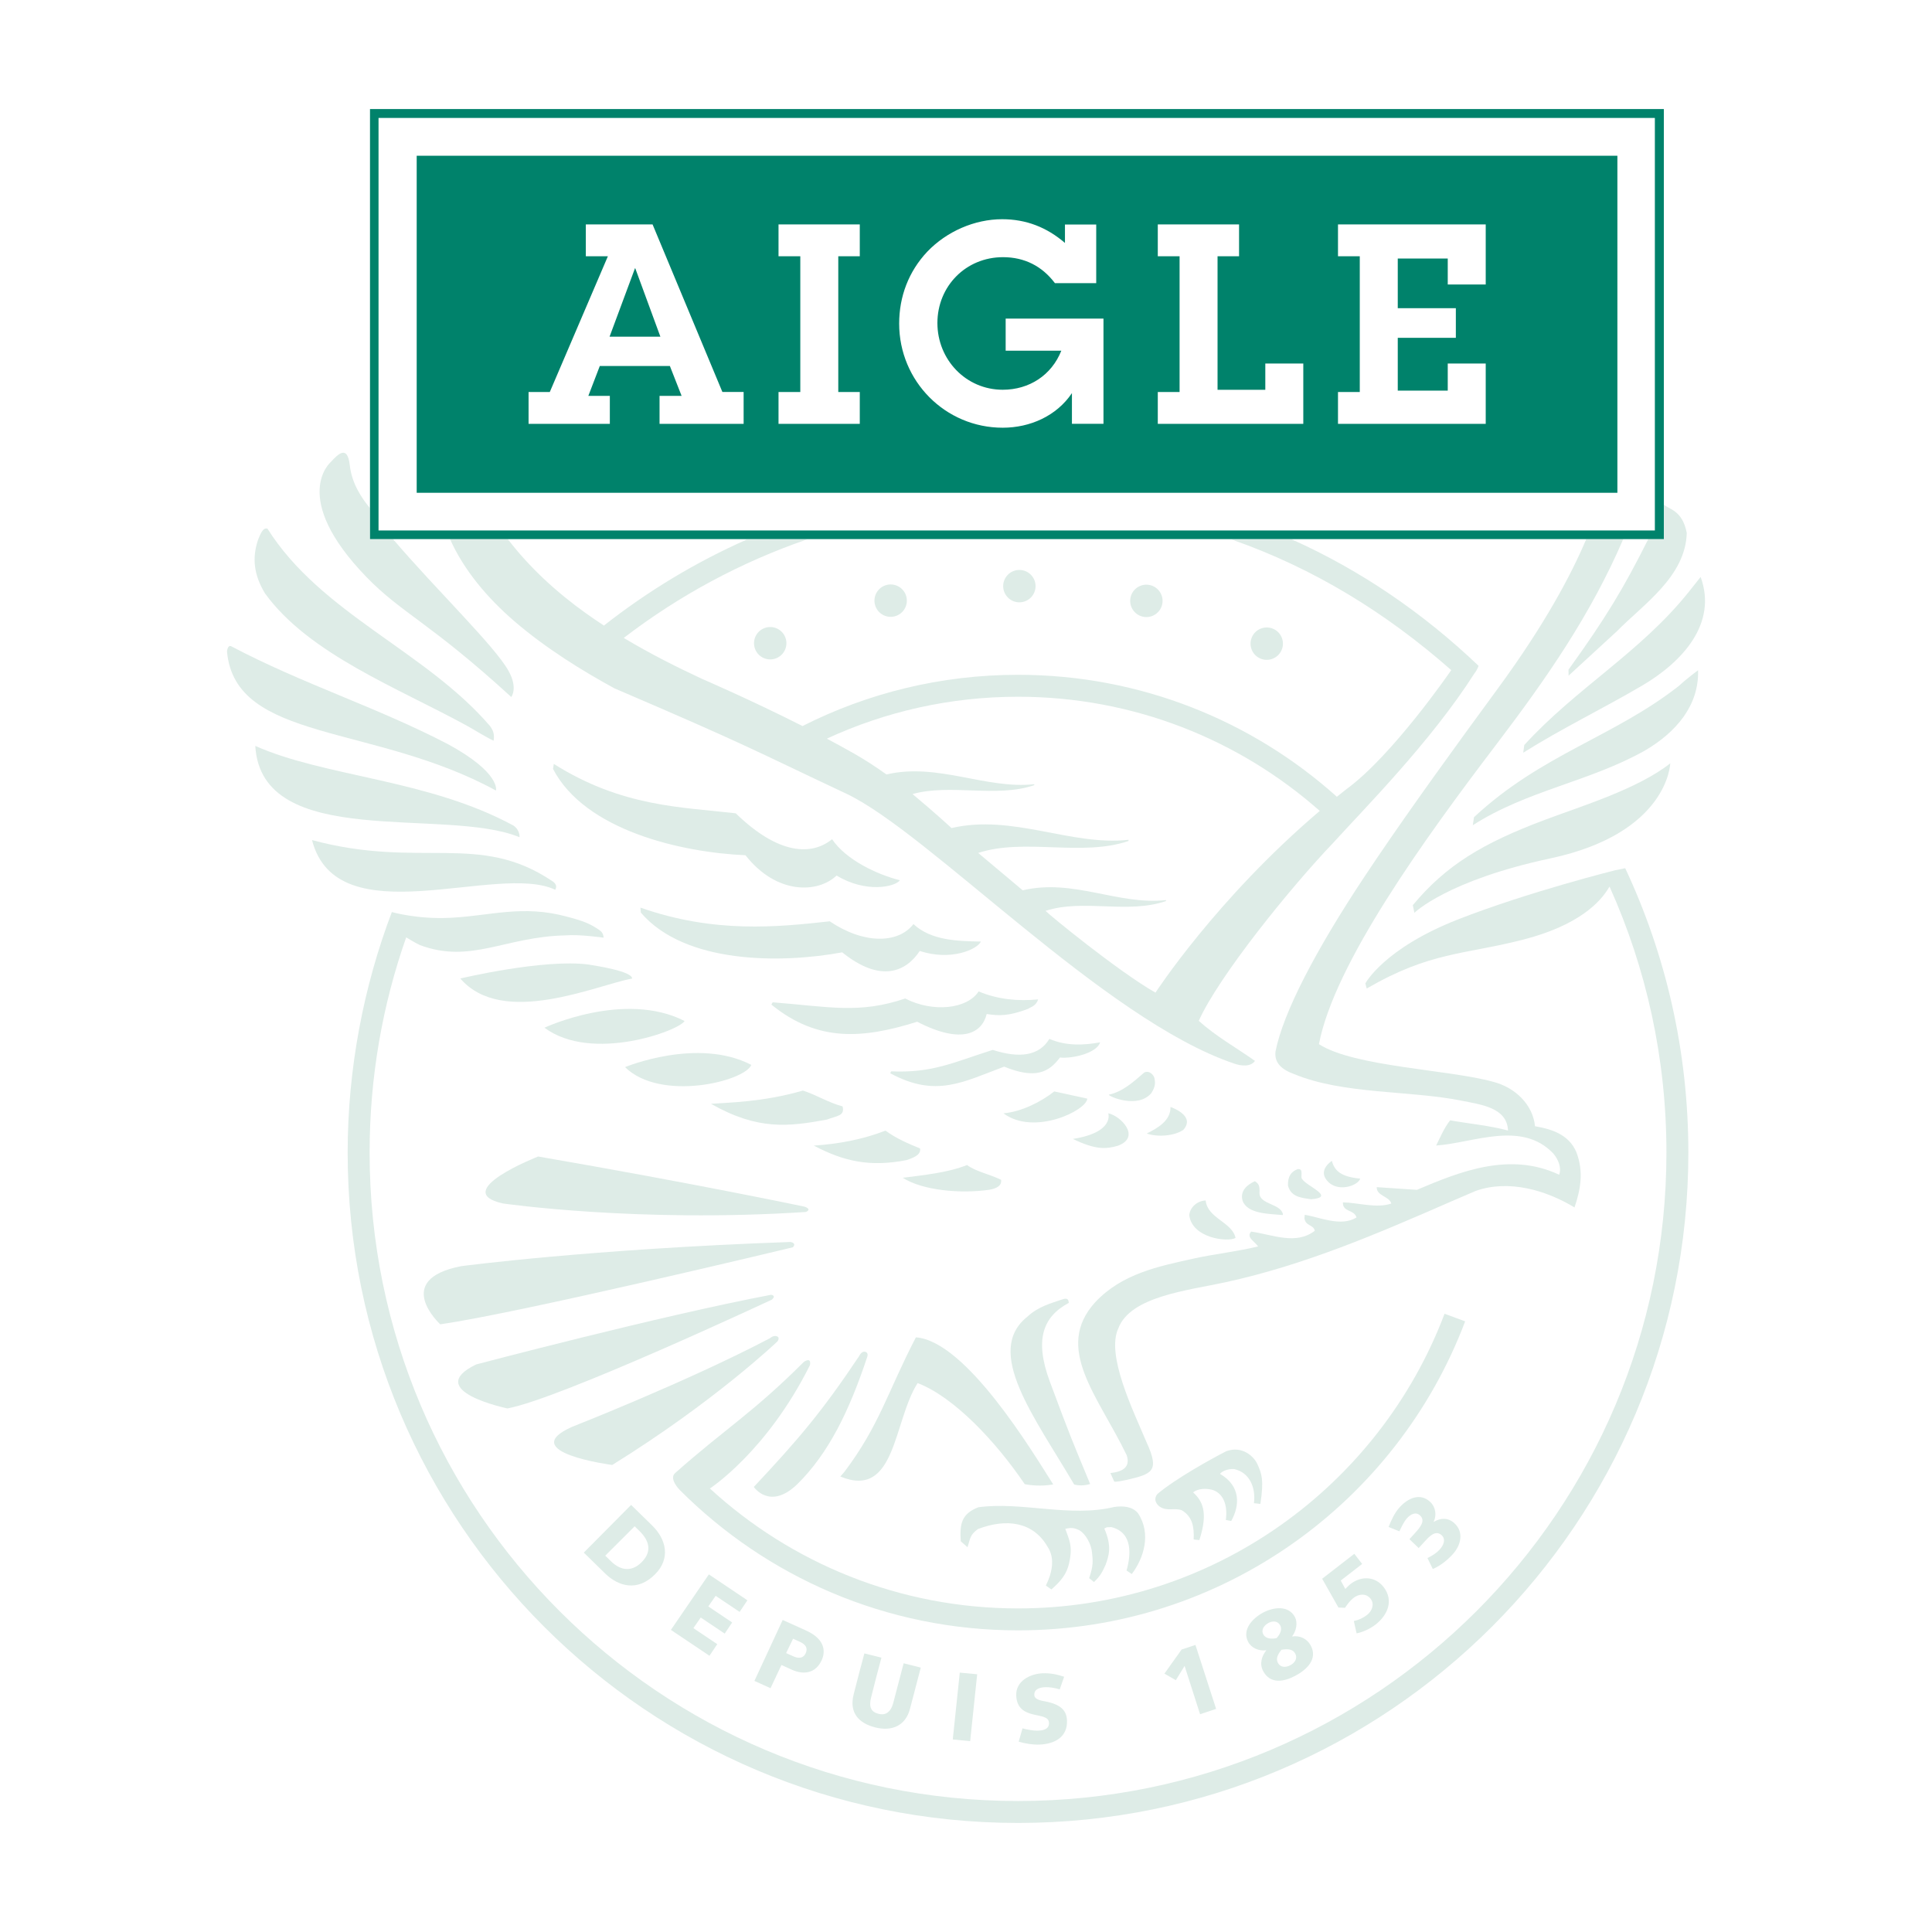 <?xml version="1.0" encoding="utf-8"?>
<!-- Generator: Adobe Illustrator 13.0.0, SVG Export Plug-In . SVG Version: 6.00 Build 14576)  -->
<!DOCTYPE svg PUBLIC "-//W3C//DTD SVG 1.0//EN" "http://www.w3.org/TR/2001/REC-SVG-20010904/DTD/svg10.dtd">
<svg version="1.0" id="Layer_1" xmlns="http://www.w3.org/2000/svg" xmlns:xlink="http://www.w3.org/1999/xlink" x="0px" y="0px"
	 width="192.756px" height="192.756px" viewBox="0 0 192.756 192.756" enable-background="new 0 0 192.756 192.756"
	 xml:space="preserve">
<g>
	<polygon fill-rule="evenodd" clip-rule="evenodd" fill="#FFFFFF" points="0,0 192.756,0 192.756,192.756 0,192.756 0,0 	"/>
	<path fill-rule="evenodd" clip-rule="evenodd" fill="#DEECE7" d="M62.966,150.146l2.099,2.051c1.413,1.383,1.845,3.281,0.322,4.84
		c-1.802,1.842-3.733,1.199-5.008-0.047l-2.133-2.086L62.966,150.146L62.966,150.146z M60.387,155.209l0.567,0.557
		c0.99,0.967,2.108,1.072,3.083,0.074c1.084-1.107,0.681-2.193-0.24-3.094l-0.478-0.467L60.387,155.209L60.387,155.209z"/>
	<polygon fill-rule="evenodd" clip-rule="evenodd" fill="#DEECE7" points="70.723,157.078 74.569,159.662 73.792,160.82 
		71.401,159.217 70.667,160.275 73.049,161.875 72.303,162.984 69.913,161.381 69.179,162.439 71.561,164.039 70.783,165.197 
		66.936,162.615 70.723,157.078 	"/>
	<path fill-rule="evenodd" clip-rule="evenodd" fill="#DEECE7" d="M78.088,161.623l2.349,1.062c2.047,0.928,1.86,2.258,1.548,2.945
		c-0.587,1.299-1.768,1.508-2.995,0.953l-1.024-0.465l-1.091,2.314l-1.606-0.727L78.088,161.623L78.088,161.623z M78.433,164.928
		l0.715,0.322c0.38,0.172,0.958,0.307,1.237-0.311c0.228-0.504,0.019-0.865-0.616-1.152l-0.645-0.291L78.433,164.928L78.433,164.928
		z"/>
	<path fill-rule="evenodd" clip-rule="evenodd" fill="#DEECE7" d="M87.94,165.387c-0.361,1.316-0.695,2.641-1.03,3.967
		c-0.248,0.986,0.014,1.451,0.747,1.637c0.525,0.133,1.172,0.025,1.47-1.119l1.03-3.926l1.709,0.432l-1.079,4.123
		c-0.44,1.668-1.79,2.266-3.462,1.844c-1.616-0.406-2.624-1.439-2.157-3.291c0.391-1.549,0.731-2.822,1.072-4.094L87.94,165.387
		L87.94,165.387z"/>
	<polygon fill-rule="evenodd" clip-rule="evenodd" fill="#DEECE7" points="95.757,166.877 97.494,167.043 96.794,173.715 
		95.058,173.547 95.757,166.877 	"/>
	<path fill-rule="evenodd" clip-rule="evenodd" fill="#DEECE7" d="M102.014,172.441c0.412,0.109,1.087,0.246,1.562,0.225
		c0.542-0.023,1.109-0.154,1.082-0.783c-0.026-0.619-0.813-0.645-1.607-0.842c-0.794-0.199-1.605-0.572-1.661-1.871
		c-0.062-1.441,1.362-2.172,2.631-2.227c0.746-0.031,1.45,0.113,2.148,0.346l-0.44,1.26c-0.452-0.145-1.067-0.236-1.426-0.221
		c-0.833,0.035-1.13,0.35-1.111,0.775c0.011,0.271,0.215,0.496,0.996,0.627c1.73,0.314,2.225,0.982,2.265,1.92
		c0.071,1.656-1.229,2.344-2.72,2.406c-0.697,0.029-1.43-0.094-2.098-0.289L102.014,172.441L102.014,172.441z"/>
	<polygon fill-rule="evenodd" clip-rule="evenodd" fill="#DEECE7" points="116.175,166.979 117.89,164.572 119.27,164.117 
		121.332,170.496 119.731,171.027 118.187,166.211 117.311,167.633 116.175,166.979 	"/>
	<path fill-rule="evenodd" clip-rule="evenodd" fill="#DEECE7" d="M128.908,163.271c0.773-0.115,1.492,0.205,1.866,0.906
		c0.724,1.359-0.407,2.412-1.536,3.012c-1.155,0.615-2.506,0.863-3.221-0.48c-0.378-0.711-0.129-1.502,0.329-2.062
		c-0.734,0.104-1.488-0.219-1.815-0.834c-0.646-1.215,0.442-2.365,1.486-2.922c1.062-0.564,2.548-0.74,3.176,0.439
		C129.489,161.887,129.346,162.709,128.908,163.271L128.908,163.271z M127.858,164.598c-0.361,0.436-0.589,0.875-0.366,1.293
		c0.269,0.506,0.798,0.488,1.251,0.246c0.394-0.209,0.756-0.643,0.478-1.166C128.997,164.553,128.531,164.482,127.858,164.598
		l-0.489-1.166c0.283-0.314,0.6-0.812,0.358-1.266c-0.255-0.48-0.771-0.457-1.164-0.248c-0.419,0.223-0.776,0.666-0.521,1.145
		c0.24,0.453,0.856,0.477,1.326,0.369L127.858,164.598L127.858,164.598z"/>
	<path fill-rule="evenodd" clip-rule="evenodd" fill="#DEECE7" d="M135.071,161.73c0.467-0.094,0.913-0.293,1.327-0.613
		c0.49-0.379,0.758-1.078,0.349-1.605c-0.445-0.574-1.173-0.5-1.701-0.092c-0.375,0.291-0.612,0.635-0.851,0.99l-0.659-0.027
		l-1.624-2.873l3.208-2.486l0.783,1.012l-2.137,1.656l0.454,0.836c0.174-0.17,0.341-0.35,0.532-0.498
		c1.05-0.812,2.447-0.779,3.289,0.307c1.045,1.348,0.396,2.82-0.807,3.752c-0.505,0.391-1.256,0.752-1.886,0.871L135.071,161.73
		L135.071,161.73z"/>
	<path fill-rule="evenodd" clip-rule="evenodd" fill="#DEECE7" d="M138.54,152.348c0.271-0.697,0.608-1.426,1.117-1.982
		c0.798-0.873,1.999-1.469,3.021-0.533c0.551,0.502,0.684,1.332,0.357,1.992l0.014,0.014c0.688-0.422,1.441-0.43,2.05,0.127
		c0.986,0.902,0.654,2.213-0.163,3.107c-0.555,0.607-1.224,1.137-1.984,1.467l-0.535-1.094c0.477-0.221,0.923-0.521,1.217-0.844
		c0.392-0.43,0.646-1.023,0.196-1.436c-0.608-0.555-1.229,0.125-1.712,0.654l-0.576,0.629l-0.924-0.885l0.438-0.479
		c0.589-0.645,1.223-1.338,0.615-1.893c-0.443-0.406-0.964-0.08-1.271,0.256c-0.366,0.4-0.596,0.951-0.784,1.33L138.54,152.348
		L138.54,152.348z"/>
	<path fill-rule="evenodd" clip-rule="evenodd" fill="#DEECE7" d="M78.298,63.467c0.39,0.801,0.056,1.77-0.747,2.16
		c-0.802,0.39-1.77,0.056-2.16-0.746c-0.39-0.802-0.055-1.77,0.746-2.16C76.94,62.331,77.908,62.665,78.298,63.467L78.298,63.467z"
		/>
	<path fill-rule="evenodd" clip-rule="evenodd" fill="#DEECE7" d="M90.435,59.563c0.201,0.869-0.343,1.737-1.211,1.938
		c-0.868,0.2-1.737-0.343-1.938-1.211c-0.201-0.869,0.342-1.737,1.211-1.938C89.366,58.151,90.234,58.694,90.435,59.563
		L90.435,59.563z"/>
	<path fill-rule="evenodd" clip-rule="evenodd" fill="#DEECE7" d="M103.318,58.482c-0.002,0.892-0.729,1.614-1.62,1.612
		c-0.891-0.001-1.613-0.728-1.611-1.619c0.002-0.892,0.728-1.614,1.619-1.612S103.32,57.591,103.318,58.482L103.318,58.482z"/>
	<path fill-rule="evenodd" clip-rule="evenodd" fill="#DEECE7" d="M115.948,60.315c-0.202,0.869-1.072,1.41-1.94,1.208
		s-1.409-1.071-1.207-1.94c0.201-0.868,1.071-1.41,1.939-1.208C115.608,58.577,116.15,59.447,115.948,60.315L115.948,60.315z"/>
	<path fill-rule="evenodd" clip-rule="evenodd" fill="#DEECE7" d="M127.834,64.927c-0.392,0.801-1.36,1.134-2.161,0.742
		c-0.801-0.391-1.134-1.36-0.742-2.161c0.391-0.801,1.36-1.134,2.161-0.742C127.893,63.157,128.226,64.126,127.834,64.927
		L127.834,64.927z"/>
	<path fill-rule="evenodd" clip-rule="evenodd" fill="#DEECE7" d="M144.123,131.074c-6.495,17.182-23.099,29.398-42.555,29.398
		c-11.853,0-22.648-4.535-30.743-11.965c0,0,5.689-3.688,9.99-12.32c0.142-0.865-0.625-0.301-0.625-0.301
		c-5.083,5.086-7.855,6.666-12.817,11.068c-0.692,0.574,0.458,1.713,0.458,1.713c8.629,8.646,20.559,13.994,33.738,13.994
		c20.398,0,37.806-12.814,44.609-30.83L144.123,131.074L144.123,131.074z"/>
	<path fill-rule="evenodd" clip-rule="evenodd" fill="#DEECE7" d="M115.282,99.037c-3.762-2.149-10.68-7.829-10.969-8.16
		c3.809-1.23,8.167,0.347,12.018-0.98v-0.095c-4.796,0.529-9.219-2.169-14.296-0.976c0,0-3.882-3.263-4.439-3.727
		c4.581-1.511,10.355,0.404,14.996-1.196v-0.114c-5.752,0.635-11.57-2.597-17.657-1.173c0,0-1.61-1.493-3.892-3.392
		c3.758-1.058,8.396,0.403,12.145-0.889v-0.095c-4.804,0.529-9.664-2.177-14.749-0.97l-0.013-0.014
		c-1.073-0.767-2.159-1.472-3.262-2.099c-0.86-0.488-1.748-0.973-2.643-1.448v-0.026c5.794-2.676,12.247-4.169,19.047-4.169
		c11.545,0,22.085,4.302,30.105,11.391c0.006-0.005,0.012-0.011,0.019-0.017l0.005,0.037c-0.008-0.007-0.016-0.014-0.023-0.021
		C121.369,89.654,115.282,99.037,115.282,99.037L115.282,99.037z M122.888,53.829c8.22,2.868,15.479,7.368,21.903,13.03
		c0,0-5.829,8.505-10.462,11.88c-0.32,0.25-0.637,0.502-0.949,0.754c0.003,0.003,0.007,0.006,0.01,0.009l-0.035,0.011
		c0.009-0.007,0.017-0.014,0.025-0.021c-8.438-7.565-19.587-12.167-31.812-12.167c-7.736,0-15.041,1.843-21.501,5.113
		c0.003,0.002,0.007,0.004,0.01,0.005l-0.029,0.004c0.006-0.003,0.013-0.006,0.019-0.01c-5.239-2.649-10.037-4.711-10.037-4.711
		c-2.454-1.142-5.137-2.485-7.794-4.076l0-0.007c5.477-4.2,11.645-7.544,18.303-9.833L74.5,53.834
		c-5.119,2.269-9.899,5.16-14.246,8.579c-0.594-0.388-1.184-0.789-1.766-1.205c-2.92-2.083-5.652-4.575-7.826-7.421H44.9
		c1.363,3.069,3.709,5.861,6.422,8.196c3.155,2.716,6.808,4.964,9.978,6.692c13.621,5.835,13.646,6.051,23.098,10.492
		c8.268,3.884,25.782,22.583,38.709,26.936c0.667,0.248,1.67,0.369,2.099-0.258c-1.876-1.334-3.867-2.424-5.604-3.998
		c2.001-4.477,9.246-13.401,13.352-17.691c3.073-3.391,9.803-10.146,14.142-16.959c0.333-0.426,0.418-0.77,0.418-0.77
		c-5.488-5.232-11.716-9.511-18.629-12.612L122.888,53.829L122.888,53.829z"/>
	<path fill-rule="evenodd" clip-rule="evenodd" fill="#DEECE7" d="M80.402,120.918c0,0,0.662-0.25-0.133-0.529
		c0,0-10.721-2.266-26.577-5.004c0,0-8.892,3.479-3.526,4.684C50.166,120.068,63.609,122.021,80.402,120.918L80.402,120.918z"/>
	<path fill-rule="evenodd" clip-rule="evenodd" fill="#DEECE7" d="M166.64,76.16c-3.252,2.558-8.806,4.248-12.466,5.619
		c-6.324,2.368-9.928,4.58-13.218,8.53l0.157,0.763c0,0,3.258-3.229,13.562-5.429C166.468,83.125,166.64,76.16,166.64,76.16
		L166.64,76.16z"/>
	<path fill-rule="evenodd" clip-rule="evenodd" fill="#DEECE7" d="M163.819,68.412c-3.932,2.307-8.03,4.283-11.846,6.685
		l0.104-0.765c5.178-5.683,11.577-9.229,16.422-15.292c0.392-0.5,1.173-1.477,1.173-1.477
		C171.373,62.217,167.843,66.052,163.819,68.412L163.819,68.412z"/>
	<path fill-rule="evenodd" clip-rule="evenodd" fill="#DEECE7" d="M164.11,74.885c-5.56,3.124-11.729,3.958-17.169,7.448
		l0.121-0.802c6.779-6.311,13.908-7.976,20.461-13.114c0.733-0.691,1.895-1.549,1.895-1.549
		C169.52,70.413,167.193,73.08,164.11,74.885L164.11,74.885z"/>
	<path fill-rule="evenodd" clip-rule="evenodd" fill="#DEECE7" d="M165.977,50.324c0.498,0.495,1.865,0.536,2.312,2.846
		c-0.12,4.366-4.356,7.139-6.98,9.818l-4.811,4.423l-0.009-0.598c3.731-5.175,5.518-8.152,7.96-13.026h1.528V50.324L165.977,50.324z
		"/>
	<path fill-rule="evenodd" clip-rule="evenodd" fill="#DEECE7" d="M158.261,53.787c-1.525,3.616-4.182,8.579-8.799,14.876
		c-4.472,6.1-8.641,11.859-12.143,17.034l-1.155,1.724c-4.975,7.492-8.149,13.649-8.907,17.487c-0.13,1.129,0.601,1.795,1.855,2.254
		c4.94,2.043,11.552,1.619,16.679,2.648c2.077,0.416,4.562,0.717,4.665,2.984c-1.841-0.5-3.852-0.672-5.777-1.02
		c-0.604,0.771-0.966,1.658-1.395,2.516c3.734-0.262,8.515-2.518,11.675,0.781c0.518,0.604,0.854,1.42,0.601,2.133
		c-4.914-2.318-9.875-0.332-14.199,1.508l-4.007-0.271c-0.018,0.896,1.272,0.906,1.455,1.637c-1.454,0.506-3.354-0.094-4.827-0.119
		c-0.041,1.004,1.156,0.705,1.352,1.512c-1.544,0.957-3.66-0.031-5.158-0.268l-0.032,0.342c0.108,0.814,0.914,0.615,1.03,1.252
		c-1.866,1.434-4.117,0.41-6.343,0.078c-0.517,0.572,0.293,0.93,0.692,1.479c-1.913,0.482-4.415,0.77-6.365,1.199
		c-3.607,0.795-7.197,1.518-9.867,4.346c-4.21,4.594,0.275,9.383,3.117,15.283c0.399,1.195-0.395,1.652-1.624,1.785l0.382,0.848
		c0,0,0.046,0.092,1.192-0.156c2.593-0.6,3.365-0.85,2.045-3.74c-1.372-3.24-4.064-8.729-2.832-11.379
		c1.188-3.199,6.911-3.785,10.709-4.613c7.93-1.727,15.204-4.863,22.541-8.072l2.404-1.035c3.316-1.178,7.055-0.055,9.863,1.645
		c0.581-1.719,0.951-3.521,0.187-5.512c-0.768-1.826-2.586-2.322-4.127-2.588c-0.209-2.139-1.955-3.865-4.18-4.436
		c-4.424-1.225-13.863-1.49-17.378-3.752c1.534-8.041,10.576-20.539,17.615-29.793c5.201-6.837,9.5-13.072,12.747-20.595H158.261
		L158.261,53.787z"/>
	<path fill-rule="evenodd" clip-rule="evenodd" fill="#DEECE7" d="M132.354,117.729c-0.84-1.053,0.529-1.908,0.529-1.908
		c0.268,1.039,0.979,1.594,2.824,1.77C135.525,118.287,133.376,119.068,132.354,117.729L132.354,117.729z"/>
	<path fill-rule="evenodd" clip-rule="evenodd" fill="#DEECE7" d="M130.786,119.65c-0.9-0.15-1.986-0.193-2.286-1.373
		c-0.019-0.93,0.316-1.375,0.964-1.635c0.675-0.074,0.222,0.797,0.455,0.996C130.384,118.371,133.339,119.459,130.786,119.65
		L130.786,119.65z"/>
	<path fill-rule="evenodd" clip-rule="evenodd" fill="#DEECE7" d="M127.984,121.227c-1.37-0.131-3.517-0.098-4.01-1.424
		c-0.293-1.018,0.5-1.627,1.227-1.955c0.368,0.244,0.496,0.422,0.46,1.197c0.011,1.125,2.066,1.029,2.334,2.068L127.984,121.227
		L127.984,121.227z"/>
	<path fill-rule="evenodd" clip-rule="evenodd" fill="#DEECE7" d="M118.651,121.225c0.099-0.846,0.852-1.416,1.639-1.455
		c0.173,1.791,2.671,2.17,2.979,3.744C122.439,123.955,118.916,123.521,118.651,121.225L118.651,121.225z"/>
	<path fill-rule="evenodd" clip-rule="evenodd" fill="#DEECE7" d="M118.062,112.723c-0.889,0.627-2.613,0.744-3.649,0.365
		c1.055-0.523,2.402-1.271,2.366-2.648C116.895,110.484,119.313,111.32,118.062,112.723L118.062,112.723z"/>
	<path fill-rule="evenodd" clip-rule="evenodd" fill="#DEECE7" d="M114.868,109.062c-1.372,1.605-4.286,0.314-4.242,0.154
		c1.373-0.289,2.442-1.262,3.534-2.211c0.549-0.258,1.019,0.307,1.039,0.678C115.318,108.232,115.121,108.656,114.868,109.062
		L114.868,109.062z"/>
	<path fill-rule="evenodd" clip-rule="evenodd" fill="#DEECE7" d="M125.747,150.053c0,0-0.366-0.064-0.643-0.078
		c0.2-1.541-0.413-3.059-1.977-3.408c-0.701-0.045-1.27,0.273-1.404,0.482c2.084,1.217,1.982,3.152,1.116,4.701l-0.539-0.105
		c0.221-1.561-0.317-2.746-1.42-3.023c-0.575-0.131-1.345-0.125-1.845,0.27c0.881,0.816,1.56,1.902,0.624,4.764l-0.569-0.062
		c0.067-1.25-0.124-2.289-1.187-2.918c-0.783-0.268-1.451,0.141-2.201-0.361c-0.435-0.326-0.606-0.811-0.22-1.266
		c1.798-1.514,5.329-3.479,6.856-4.258c1.607-0.592,2.776,0.541,3.105,1.27C125.879,147.031,126.119,147.619,125.747,150.053
		L125.747,150.053z"/>
	<path fill-rule="evenodd" clip-rule="evenodd" fill="#DEECE7" d="M112.918,157.041l-0.523-0.35
		c0.423-1.473,0.674-3.795-1.523-4.332c-0.391,0.037-0.368-0.055-0.693,0.145c0.78,1.791,0.449,2.699,0.133,3.604
		c-0.366,0.83-0.602,1.191-1.165,1.73l-0.482-0.385c0.44-1.285,0.366-1.729,0.289-2.52c-0.066-0.854-0.619-1.873-1.256-2.254
		c-0.539-0.262-0.813-0.283-1.413-0.148c0.379,1.096,0.777,1.701,0.375,3.451c-0.232,1.045-0.816,1.781-1.764,2.596l-0.551-0.387
		c0.578-1.156,0.972-2.676,0.174-3.865c-1.427-2.486-4.088-2.871-6.955-1.77c-0.84,0.623-0.741,0.941-1.037,1.807
		c0,0-0.449-0.4-0.674-0.59c-0.099-1.676,0.026-2.725,1.762-3.395c4.326-0.586,9.128,1.041,13.534-0.025
		c0.944-0.139,1.857-0.033,2.395,0.629C114.895,153.033,114.102,155.486,112.918,157.041L112.918,157.041z"/>
	<path fill-rule="evenodd" clip-rule="evenodd" fill="#DEECE7" d="M111.533,114.311c-1.159,0.33-2.185,0.439-4.492-0.68
		c4.192-0.652,3.53-2.557,3.53-2.557C111.789,111.314,113.889,113.434,111.533,114.311L111.533,114.311z"/>
	<path fill-rule="evenodd" clip-rule="evenodd" fill="#DEECE7" d="M108.763,148.057c-1.729-4.188-1.904-4.508-4.024-10.225
		c-1.562-4.211-0.657-6.477,1.895-7.844c-0.034-0.602-0.456-0.4-0.777-0.305c-0.851,0.305-2.271,0.652-3.346,1.676
		c-4.377,3.465,0.685,9.982,4.657,16.748C107.167,148.107,107.89,148.34,108.763,148.057L108.763,148.057z"/>
	<path fill-rule="evenodd" clip-rule="evenodd" fill="#DEECE7" d="M102.237,148.074c-2.875-4.246-7.054-8.697-10.686-10.084
		c-2.442,3.818-2.144,11.617-7.712,9.324l0.416-0.479c3.502-4.648,4.305-7.979,7.123-13.408c5.001,0.365,11.598,11.363,13.7,14.672
		C105.079,148.1,103.75,148.381,102.237,148.074L102.237,148.074z"/>
	<path fill-rule="evenodd" clip-rule="evenodd" fill="#DEECE7" d="M100.114,111.076c1.797-0.15,3.782-1.162,5.067-2.184l3.297,0.717
		C108.428,110.781,103.171,113.355,100.114,111.076L100.114,111.076z"/>
	<path fill-rule="evenodd" clip-rule="evenodd" fill="#DEECE7" d="M98.711,118.701c-2.878,0.418-6.672,0.072-8.639-1.193
		c0.018-0.158-0.057,0.176,0,0c2.115-0.275,4.499-0.51,6.413-1.273c0.861,0.65,2.271,0.918,3.393,1.475
		C99.963,118.336,99.38,118.578,98.711,118.701L98.711,118.701z"/>
	<path fill-rule="evenodd" clip-rule="evenodd" fill="#DEECE7" d="M63.897,90.555c7.396,2.59,13.65,1.943,18.885,1.364
		c3.358,2.273,6.808,2.267,8.354,0.277c1.76,1.649,4.437,1.701,6.727,1.743c-0.323,0.752-2.965,1.979-6.097,0.936
		c-1.371,2.077-3.907,3.227-7.739,0.14c-6.142,1.135-15.725,1.154-20.091-3.966L63.897,90.555L63.897,90.555z"/>
	<path fill-rule="evenodd" clip-rule="evenodd" fill="#DEECE7" d="M55.252,76.215c6.808,4.301,12.779,4.301,18.154,4.93
		c4.302,4.184,7.603,4.218,9.611,2.583c1.381,2.058,4.489,3.524,6.771,4.095c-0.497,0.679-3.425,1.296-6.32-0.471
		c-1.853,1.763-5.968,1.952-9.091-2.024c-6.412-0.282-16.011-2.476-19.201-8.61L55.252,76.215L55.252,76.215z"/>
	<path fill-rule="evenodd" clip-rule="evenodd" fill="#DEECE7" d="M102.59,100.646c-2,0.754-2.939,0.705-4.148,0.523
		c-0.442,1.83-2.375,3.125-6.933,0.771c-5.392,1.686-9.901,2.072-14.548-1.711l0.128-0.229c5.616,0.439,8.619,1.18,13.223-0.379
		c2.763,1.42,6.184,1.059,7.326-0.707c1.895,0.801,3.97,0.996,5.932,0.795C103.371,100.387,102.81,100.469,102.59,100.646
		L102.59,100.646z"/>
	<path fill-rule="evenodd" clip-rule="evenodd" fill="#DEECE7" d="M105.75,105.51c-1.118,1.498-2.471,2.168-5.563,0.91
		c-4.113,1.525-6.792,3.129-11.367,0.662l0.089-0.193c4.118,0.176,6.132-0.869,10.136-2.141c2.655,0.861,4.634,0.602,5.65-1.098
		c1.721,0.74,3.491,0.629,5.062,0.344C109.462,105.037,107.069,105.641,105.75,105.51L105.75,105.51z"/>
	<path fill-rule="evenodd" clip-rule="evenodd" fill="#DEECE7" d="M90.471,115.738c-3.677,0.723-6.286,0.135-9.279-1.441
		c2.423-0.156,4.908-0.617,7.152-1.496c1.077,0.791,2.265,1.295,3.453,1.781C91.918,115.285,90.984,115.543,90.471,115.738
		L90.471,115.738z"/>
	<path fill-rule="evenodd" clip-rule="evenodd" fill="#DEECE7" d="M86.529,135.363c-1.793,5.404-3.853,9.633-6.996,12.729
		c-2.731,2.621-4.326,0.26-4.326,0.26c4.491-4.793,6.78-7.479,10.514-13.059c0,0,0.214-0.502,0.587-0.428
		C86.683,134.939,86.529,135.363,86.529,135.363L86.529,135.363z"/>
	<path fill-rule="evenodd" clip-rule="evenodd" fill="#DEECE7" d="M82.505,111.701c-3.792,0.693-6.855,1.107-11.571-1.574
		c1.588-0.127,5.144-0.148,9.173-1.322c1.347,0.434,2.568,1.215,3.958,1.58C84.307,111.361,83.498,111.307,82.505,111.701
		L82.505,111.701z"/>
	<path fill-rule="evenodd" clip-rule="evenodd" fill="#DEECE7" d="M62.358,106.467c0,0,7.236-3.008,12.602-0.223
		C74.282,107.898,65.908,109.955,62.358,106.467L62.358,106.467z"/>
	<path fill-rule="evenodd" clip-rule="evenodd" fill="#DEECE7" d="M54.321,102.535c0,0,7.966-3.729,13.98-0.672
		C67.78,102.824,59.04,106.055,54.321,102.535L54.321,102.535z"/>
	<path fill-rule="evenodd" clip-rule="evenodd" fill="#DEECE7" d="M51.249,82.379c-8.515-4.638-18.813-4.853-25.781-7.961
		c0.63,10.502,18.959,6.052,26.362,9.111C51.83,83.529,51.918,82.867,51.249,82.379L51.249,82.379z"/>
	<path fill-rule="evenodd" clip-rule="evenodd" fill="#DEECE7" d="M55.394,88.772c-5.764-2.743-21.769,4.72-24.264-4.958
		c10.814,2.915,16.658-0.835,23.964,4.092C55.094,87.907,55.717,88.231,55.394,88.772L55.394,88.772z"/>
	<path fill-rule="evenodd" clip-rule="evenodd" fill="#DEECE7" d="M23.099,64.494c7.026,3.714,14.568,6.084,21.593,9.752
		c5.298,2.876,4.79,4.627,4.79,4.627c-12.232-6.684-26.006-4.822-26.834-13.868C22.647,65.005,22.705,64.272,23.099,64.494
		L23.099,64.494z"/>
	<path fill-rule="evenodd" clip-rule="evenodd" fill="#DEECE7" d="M49.249,73.903c-0.892-0.424-1.79-1.014-2.663-1.494
		c-6.888-3.78-15.754-7.144-20.145-13.203c-1.107-1.831-1.311-3.514-0.697-5.349c0.254-0.614,0.488-1.241,0.938-1.118
		c5.345,8.487,15.776,12.204,22.208,19.699C49.18,72.85,49.357,73.211,49.249,73.903L49.249,73.903z"/>
	<path fill-rule="evenodd" clip-rule="evenodd" fill="#DEECE7" d="M77.571,133.828c0,0-6.298,6.021-16.489,12.332
		c0,0-9.723-1.268-3.989-3.812c0,0,11.446-4.488,19.719-8.83c0,0,0.348-0.322,0.696-0.197
		C77.858,133.445,77.571,133.828,77.571,133.828L77.571,133.828z"/>
	<path fill-rule="evenodd" clip-rule="evenodd" fill="#DEECE7" d="M76.936,129.18c0,0,0.548,0.061,0.074,0.484
		c0,0-21.134,9.895-26.386,10.855c0,0-8.515-1.766-3.121-4.387C47.503,136.133,65.83,131.283,76.936,129.18L76.936,129.18z"/>
	<path fill-rule="evenodd" clip-rule="evenodd" fill="#DEECE7" d="M79.096,124.445c0,0-27.282,6.564-35.176,7.68
		c0,0-4.836-4.455,2.092-5.799c0,0,12.816-1.707,32.855-2.414C78.866,123.912,79.527,124.004,79.096,124.445L79.096,124.445z"/>
	<path fill-rule="evenodd" clip-rule="evenodd" fill="#DEECE7" d="M45.926,97.625c0,0,8.313-1.983,12.789-1.393
		c0.949,0.157,4.334,0.677,4.357,1.397C59.53,98.271,50.156,102.541,45.926,97.625L45.926,97.625z"/>
	<path fill-rule="evenodd" clip-rule="evenodd" fill="#DEECE7" d="M161.157,86.822c0,0-8.611,2.142-15.671,4.901
		c-7.431,2.905-9.267,6.398-9.267,6.398l0.139,0.504c6.34-3.681,9.676-3.361,15.555-4.863c5.549-1.418,7.77-3.731,8.656-5.293
		l0.03,0.021c3.638,8.089,5.661,17.062,5.661,26.505c0,35.729-28.964,64.693-64.692,64.693c-35.728,0-64.692-28.965-64.692-64.693
		c0-7.527,1.286-14.756,3.65-21.476c0,0,0.957,0.592,1.377,0.774c5.061,1.897,8.503-0.849,14.522-0.97
		c1.344-0.122,3.799,0.229,3.799,0.229c-0.016-0.249-0.093-0.528-0.412-0.75c-0.902-0.629-1.604-0.918-3.216-1.337
		c-4.45-1.226-7.676-0.092-11.62,0.101c-3.288,0.18-5.882-0.57-5.882-0.57c-2.809,7.385-4.409,15.627-4.409,23.999
		c0,36.938,29.944,66.881,66.881,66.881c36.938,0,66.881-29.943,66.881-66.881c0-10.143-2.258-19.759-6.299-28.373L161.157,86.822
		L161.157,86.822z"/>
	<path fill-rule="evenodd" clip-rule="evenodd" fill="#DEECE7" d="M39.209,53.787c4.417,5.172,10.173,10.682,11.542,13.172
		c0.946,1.72,0.257,2.58,0.257,2.58c-8.152-7.459-10.948-8.352-14.453-11.974c-7.698-7.956-3.56-11.459-3.56-11.459
		c0.808-0.902,1.679-1.68,1.902,0.309c0.212,1.884,1.225,3.313,1.999,4.266v3.105H39.209L39.209,53.787z"/>
	<path fill-rule="evenodd" clip-rule="evenodd" fill="#00826B" d="M36.915,10.88v42.905h129.086V10.88H36.915L36.915,10.88z
		 M165.105,52.925H37.766V11.767h127.34V52.925L165.105,52.925z"/>
	<polygon fill-rule="evenodd" clip-rule="evenodd" fill="#00826B" points="63.352,26.766 60.816,33.592 65.887,33.592 63.38,26.766 
		63.352,26.766 	"/>
	<path fill-rule="evenodd" clip-rule="evenodd" fill="#00826B" d="M41.574,15.54v33.626h119.794V15.54H41.574L41.574,15.54z
		 M74.191,42.286h-8.388v-2.787h2.202l-1.17-2.981h-6.994l-1.143,2.981h2.146v2.787h-8.108v-3.177h2.118l5.795-13.542h-2.201v-3.177
		h6.66l6.966,16.718h2.118V42.286L74.191,42.286z M85.781,25.567h-2.146v13.542h2.146v3.177h-8.108v-3.177h2.173V25.567h-2.173
		v-3.177h8.108V25.567L85.781,25.567z M110.093,42.284h-3.146V39.22c-1.532,2.283-4.178,3.453-6.906,3.453
		c-5.736,0-10.331-4.65-10.331-10.387c0-2.701,0.947-5.208,2.813-7.185c1.921-2.004,4.706-3.23,7.462-3.23
		c2.395,0,4.455,0.808,6.266,2.367v-1.838h3.119v5.848h-4.122c-1.281-1.699-3.035-2.59-5.18-2.59c-3.703,0-6.543,2.896-6.543,6.571
		c0,3.648,2.84,6.656,6.516,6.656c2.646,0,4.873-1.448,5.848-3.898h-5.554v-3.202h9.759V42.284L110.093,42.284z M130.031,42.287
		h-14.518v-3.176h2.174V25.569h-2.174v-3.177h8.108v3.177h-2.146v13.319h4.765v-2.619h3.79V42.287L130.031,42.287z M148.231,28.383
		h-3.789v-2.591h-4.987v4.959h5.795v2.954h-5.795v5.266h4.987v-2.702h3.789v6.018h-14.739v-3.176h2.173V25.569h-2.173v-3.177h14.739
		V28.383L148.231,28.383z"/>
</g>
</svg>
